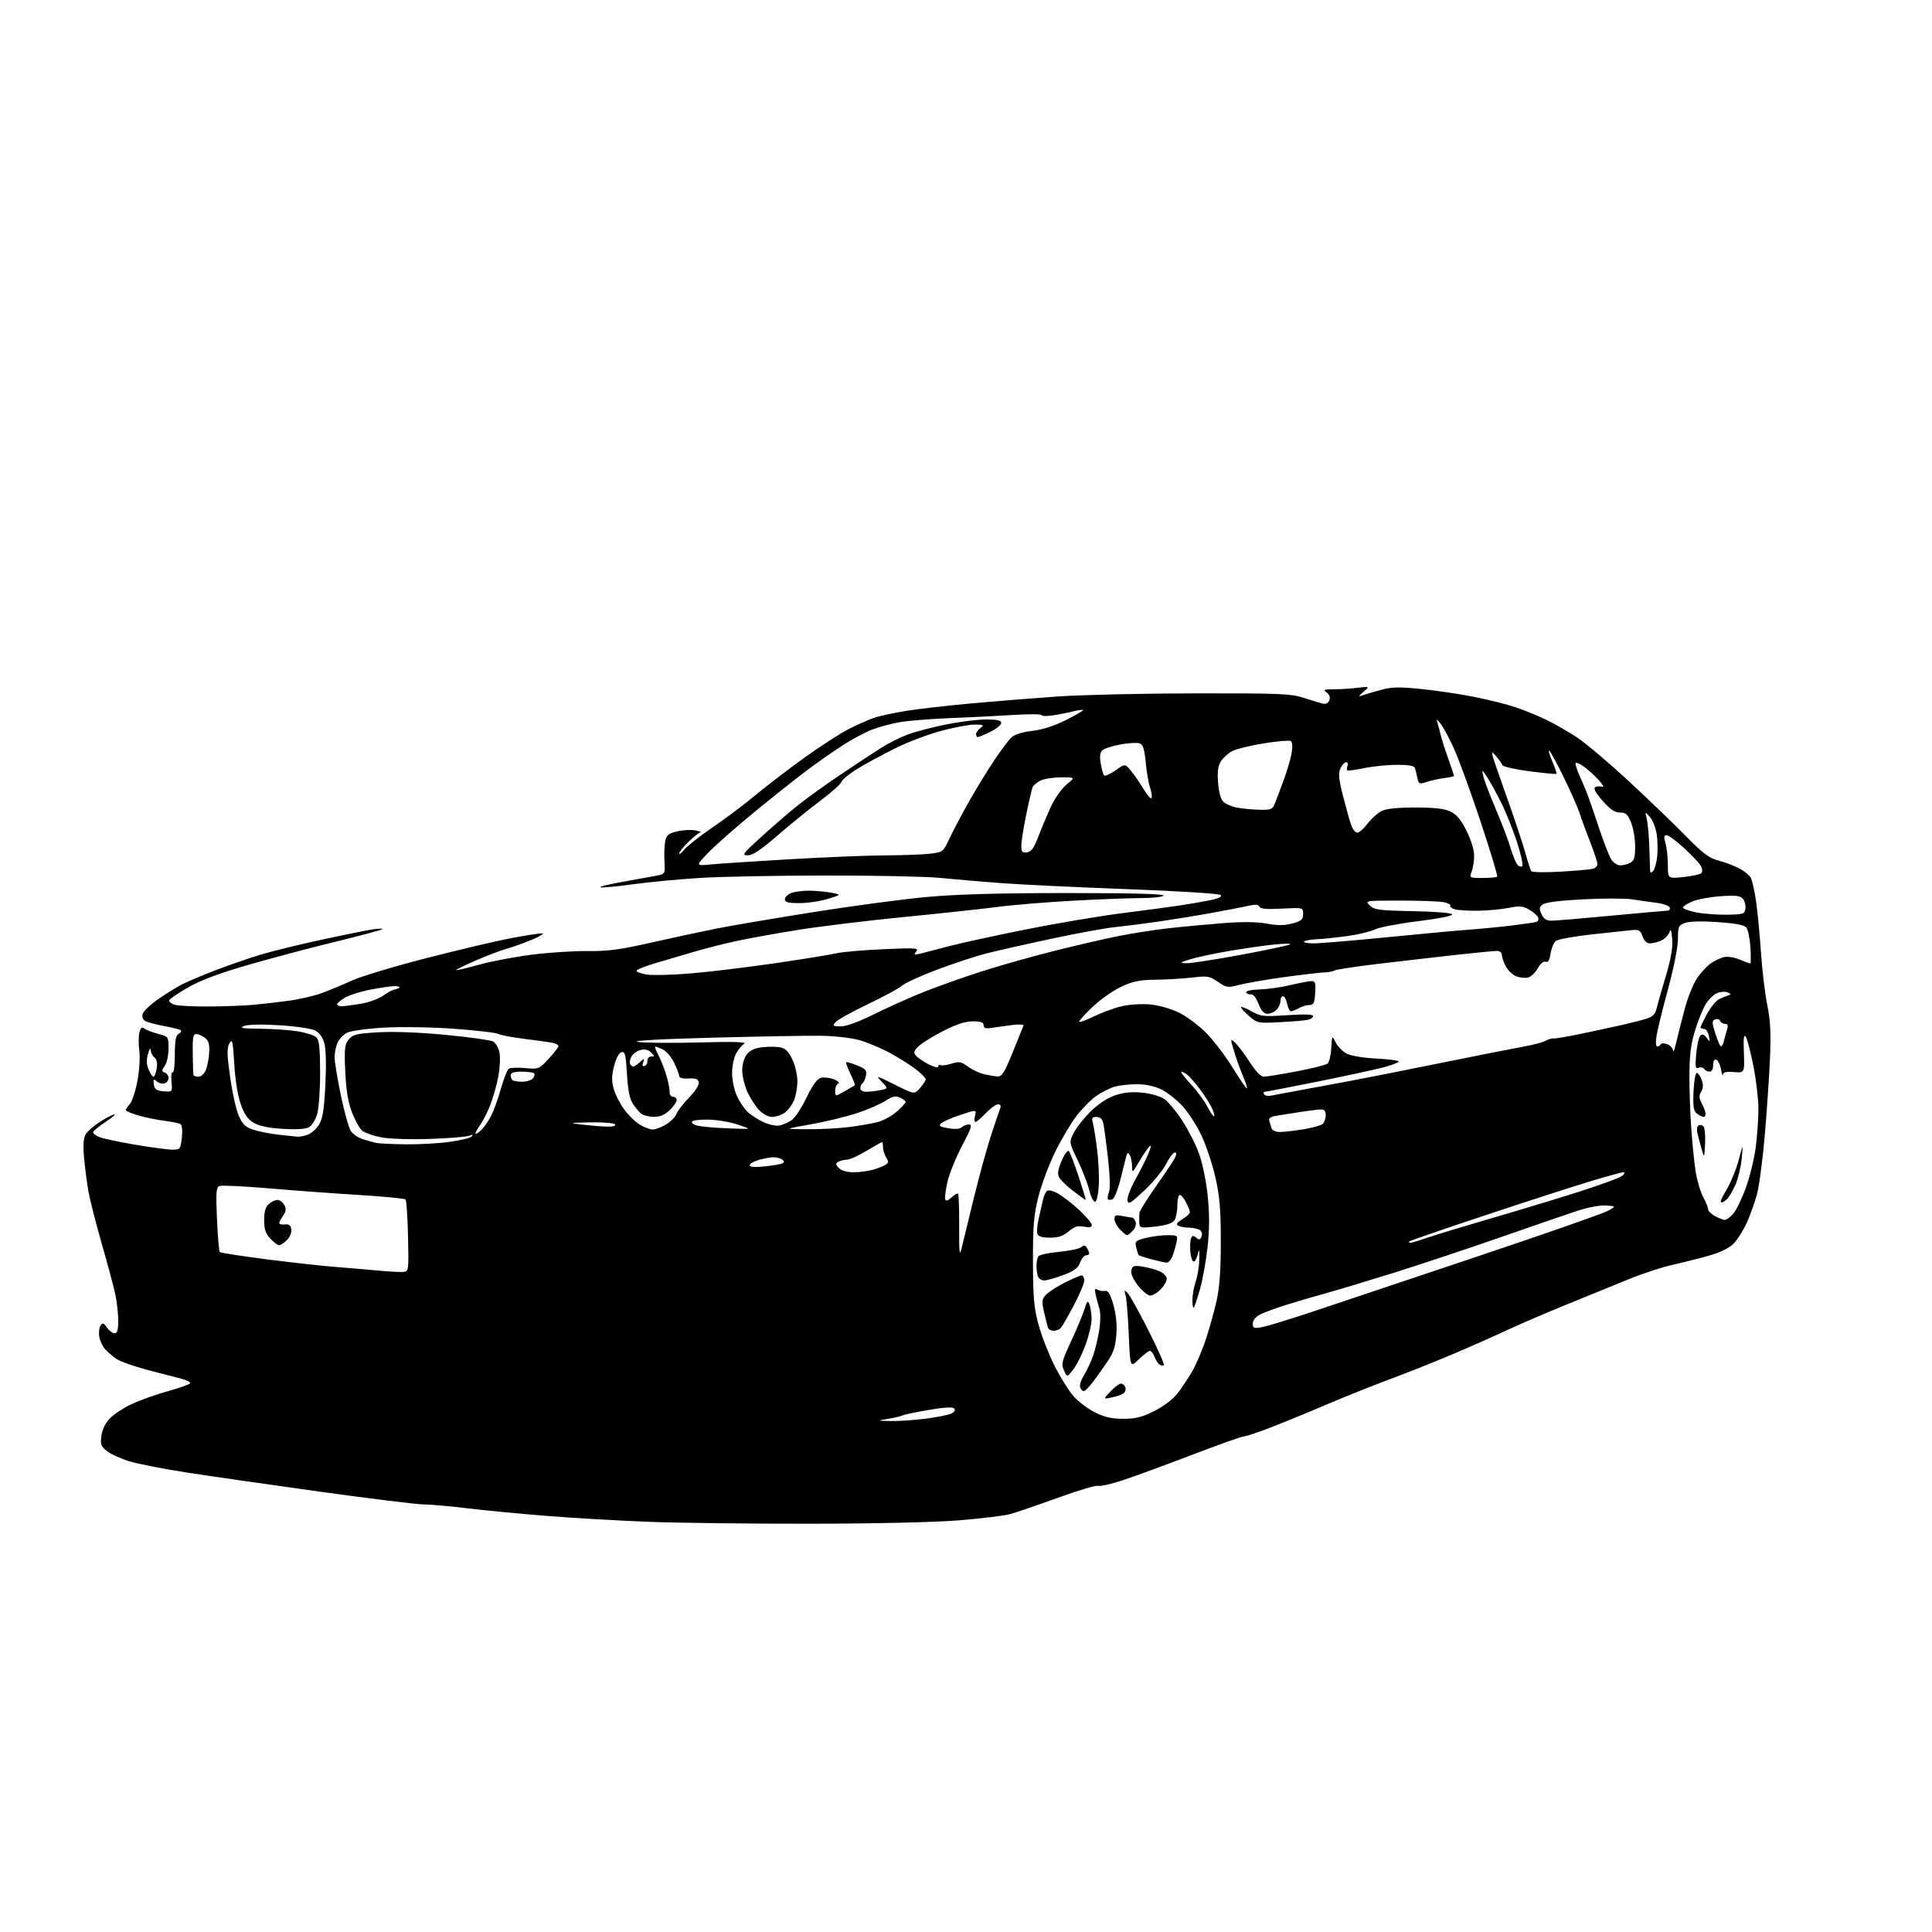<?xml version="1.0" encoding="UTF-8" standalone="no"?>
<svg 
  version="1.1" 
  xmlns="http://www.w3.org/2000/svg" 
  xmlns:xlink="http://www.w3.org/1999/xlink" 
  xmlns:svg="http://www.w3.org/2000/svg"
  xmlns:rdf="http://www.w3.org/1999/02/22-rdf-syntax-ns#"
  xmlns:cc="http://creativecommons.org/ns#"
  xmlns:dc="http://purl.org/dc/elements/1.1/"
  viewBox="0 0 768 768"
  width="768"
  height="768"
>
<style>svg {background-color: white; }</style>"
<path stroke="none" fill="black" fill-rule="evenodd" d="M322.50,605.70C298.85,605.74 269.82,605.40 258.00,604.95C246.18,604.50 227.72,603.43 217.00,602.57C206.28,601.71 192.10,600.35 185.50,599.54C178.90,598.73 171.25,598.05 168.50,598.04C165.75,598.02 147.30,595.76 127.50,593.01C107.70,590.26 83.85,586.83 74.50,585.39C65.15,583.94 54.75,581.92 51.39,580.88C48.03,579.85 44.04,578.03 42.53,576.84C40.13,574.96 39.85,574.17 40.31,570.73C40.64,568.27 41.91,565.66 43.67,563.82C45.23,562.20 49.20,559.61 52.50,558.08C55.80,556.54 62.23,554.26 66.78,553.00C71.34,551.73 75.29,550.34 75.56,549.90C75.84,549.46 74.36,548.66 72.28,548.12C70.20,547.59 64.07,545.99 58.65,544.57C53.23,543.15 47.61,541.14 46.15,540.11C44.69,539.07 42.72,537.35 41.76,536.29C40.81,535.23 39.78,533.05 39.48,531.43C39.19,529.82 39.40,527.83 39.94,527.00C40.80,525.72 41.18,525.83 42.53,527.75C43.40,528.99 44.76,530.00 45.56,530.00C46.62,530.00 47.00,528.70 47.00,525.05C47.00,522.33 46.50,517.71 45.90,514.80C45.29,511.88 42.85,502.75 40.48,494.50C38.11,486.25 35.71,476.80 35.13,473.50C34.56,470.20 33.79,464.30 33.43,460.40C32.99,455.65 33.16,452.56 33.96,451.08C34.61,449.86 37.22,447.55 39.77,445.93C42.31,444.32 44.87,443.01 45.45,443.01C46.03,443.02 44.36,444.42 41.75,446.13C39.14,447.84 37.00,449.64 37.00,450.14C37.00,450.64 38.21,451.51 39.70,452.08C41.18,452.64 47.53,453.98 53.80,455.05C60.07,456.12 66.67,457.00 68.47,457.00C71.63,457.00 71.76,456.84 72.28,452.25C72.60,449.41 72.39,447.24 71.75,446.85C71.17,446.49 68.24,445.89 65.24,445.51C62.24,445.14 57.59,444.18 54.90,443.38C52.20,442.58 50.00,441.64 50.00,441.29C50.00,440.94 50.72,439.86 51.61,438.88C52.49,437.91 53.84,433.82 54.61,429.80C55.39,425.68 55.73,420.46 55.38,417.80C55.04,415.22 55.05,411.92 55.42,410.46C55.90,408.55 56.42,408.10 57.29,408.81C57.96,409.36 60.41,410.32 62.75,410.94C66.99,412.08 67.00,412.09 67.00,416.82C67.00,419.42 66.33,422.51 65.51,423.68C64.20,425.55 64.20,425.86 65.51,426.37C66.33,426.68 67.00,427.64 67.00,428.50C67.00,429.36 66.32,430.32 65.49,430.64C64.66,430.96 63.26,430.63 62.39,429.91C61.01,428.76 60.85,428.91 61.15,431.05C61.44,433.05 62.15,433.55 65.03,433.80C68.56,434.09 68.56,434.09 68.16,429.92C67.94,427.62 68.16,425.98 68.63,426.27C69.11,426.57 69.50,423.44 69.50,419.31C69.50,413.71 69.88,411.61 70.99,410.99C71.81,410.53 72.22,409.89 71.90,409.57C71.59,409.25 68.67,408.50 65.42,407.90C62.17,407.30 58.76,406.41 57.85,405.92C56.83,405.37 56.38,404.27 56.69,403.09C56.97,402.03 59.74,399.38 62.85,397.21C65.96,395.04 70.30,392.35 72.50,391.24C74.70,390.13 80.55,387.66 85.50,385.75C90.45,383.84 98.35,381.10 103.06,379.66C107.76,378.23 118.79,375.50 127.56,373.61C136.33,371.72 145.41,369.87 147.75,369.50C150.09,369.13 152.00,369.05 152.00,369.32C152.00,369.59 144.24,371.69 134.75,374.00C125.26,376.30 109.62,380.43 100.00,383.18C87.78,386.67 80.26,389.43 75.08,392.34C71.00,394.63 67.49,397.01 67.29,397.63C67.08,398.25 68.17,399.08 69.71,399.47C71.24,399.86 77.45,400.14 83.50,400.09C89.55,400.04 97.20,399.75 100.50,399.46C103.80,399.16 110.10,398.44 114.50,397.85C118.90,397.26 124.97,395.86 128.00,394.74C131.03,393.62 136.43,391.37 140.00,389.74C143.57,388.11 156.85,384.12 169.50,380.87C182.15,377.62 197.20,374.07 202.94,372.98C208.69,371.89 214.31,371.01 215.44,371.02C216.57,371.04 214.80,372.17 211.50,373.53C208.20,374.90 203.70,376.51 201.50,377.11C199.30,377.70 193.79,379.80 189.25,381.76C184.71,383.73 181.13,385.47 181.30,385.63C181.46,385.79 185.62,384.81 190.55,383.45C195.47,382.09 205.01,380.29 211.75,379.46C218.49,378.62 228.39,377.99 233.75,378.06C241.59,378.16 246.53,377.50 259.00,374.67C267.52,372.75 279.23,370.23 285.00,369.08C290.77,367.94 308.10,365.00 323.50,362.55C338.90,360.10 359.21,357.40 368.63,356.55C380.53,355.47 397.57,355.00 424.44,355.00C449.97,355.00 462.91,355.34 462.50,356.00C462.16,356.55 458.20,357.00 453.69,357.00C449.19,357.00 436.95,357.47 426.50,358.04C416.05,358.61 402.55,359.72 396.50,360.52C390.45,361.31 373.80,363.11 359.50,364.51C345.20,365.91 326.30,368.20 317.50,369.61C308.70,371.01 297.45,373.04 292.50,374.12C287.55,375.19 279.90,377.15 275.50,378.46C271.10,379.77 264.24,381.79 260.25,382.96C256.26,384.13 253.00,385.46 253.00,385.91C253.00,386.37 254.84,387.04 257.09,387.40C259.33,387.76 267.10,387.57 274.34,386.97C281.58,386.38 296.64,384.56 307.81,382.94C318.98,381.31 330.00,379.53 332.31,378.98C334.61,378.42 343.02,377.68 351.00,377.33C364.08,376.74 365.37,376.83 364.21,378.24C363.06,379.63 363.29,379.72 366.21,379.00C368.02,378.55 373.10,377.23 377.50,376.06C381.90,374.89 395.42,371.94 407.54,369.52C419.67,367.09 436.99,364.16 446.04,363.01C455.09,361.86 465.43,360.48 469.00,359.94C472.57,359.40 477.91,358.48 480.86,357.89C484.46,357.16 485.88,356.48 485.20,355.80C484.61,355.21 469.07,354.23 447.85,353.44C427.86,352.70 405.20,351.61 397.50,351.02C389.80,350.43 379.06,349.51 373.64,348.97C368.22,348.44 347.97,348.01 328.64,348.03C309.31,348.04 286.64,348.47 278.26,348.99C269.87,349.51 257.81,350.65 251.45,351.53C245.09,352.41 239.35,352.94 238.69,352.72C238.04,352.49 242.00,351.51 247.50,350.54C253.00,349.56 259.05,348.47 260.95,348.10C264.41,347.43 264.41,347.43 264.13,342.20C263.97,339.32 264.12,335.72 264.46,334.20C264.95,331.95 265.84,331.26 269.28,330.46C271.61,329.92 274.85,329.77 276.50,330.12C278.15,330.47 279.04,330.82 278.47,330.88C277.90,330.95 275.77,332.63 273.72,334.61C271.67,336.60 270.00,338.69 270.00,339.25C270.00,339.81 270.89,339.14 271.97,337.76C273.06,336.39 278.12,332.41 283.22,328.93C288.32,325.45 296.10,319.61 300.50,315.94C304.90,312.27 313.67,305.56 319.99,301.03C326.30,296.50 334.16,291.44 337.43,289.78C340.71,288.13 345.15,286.15 347.29,285.40C349.43,284.64 355.30,283.37 360.34,282.57C365.38,281.77 377.15,280.42 386.50,279.58C395.85,278.73 411.15,277.51 420.50,276.86C429.85,276.21 454.38,275.65 475.00,275.62C508.27,275.57 513.12,275.76 518.00,277.33C521.02,278.31 524.45,279.35 525.61,279.64C527.05,280.01 527.94,279.61 528.41,278.37C528.87,277.18 528.50,276.11 527.36,275.28C525.85,274.17 526.23,274.00 530.17,274.00C532.67,274.00 536.92,273.74 539.61,273.42C544.50,272.84 544.50,272.84 542.00,275.01C539.96,276.79 539.86,277.05 541.50,276.45C542.60,276.04 545.94,275.06 548.93,274.25C553.45,273.04 556.22,272.99 565.43,273.94C571.52,274.57 580.99,276.00 586.47,277.11C591.96,278.22 599.16,280.04 602.47,281.15C605.79,282.26 611.20,284.46 614.50,286.04C617.80,287.63 623.36,290.81 626.86,293.11C630.35,295.41 639.80,303.42 647.86,310.90C655.91,318.38 666.10,328.18 670.50,332.69C676.92,339.26 679.39,341.11 682.99,342.04C685.47,342.68 689.16,344.06 691.21,345.11C693.26,346.15 695.39,347.87 695.96,348.92C696.52,349.98 697.47,354.14 698.05,358.17C698.64,362.20 699.52,371.35 700.00,378.50C700.48,385.65 701.61,395.10 702.51,399.50C703.76,405.59 704.02,410.60 703.60,420.50C703.30,427.65 702.38,441.38 701.55,451.00C700.73,460.62 699.34,471.20 698.48,474.50C697.61,477.80 695.78,482.98 694.40,486.00C693.02,489.02 690.70,492.74 689.25,494.25C687.61,495.97 684.14,497.73 680.06,498.93C676.45,499.98 669.90,501.65 665.50,502.63C661.10,503.60 653.23,506.15 648.00,508.28C642.77,510.42 631.52,515.00 623.00,518.47C614.48,521.94 603.45,526.68 598.50,529.01C593.55,531.34 583.65,535.71 576.50,538.72C569.35,541.73 558.33,546.11 552.00,548.45C545.67,550.79 534.42,555.29 527.00,558.47C519.58,561.64 509.52,565.75 504.66,567.62C499.80,569.48 495.20,571.00 494.42,571.00C493.65,571.00 484.35,574.31 473.76,578.36C463.17,582.41 450.77,586.95 446.22,588.45C441.66,589.96 437.29,590.94 436.50,590.64C435.72,590.34 428.42,592.51 420.29,595.47C412.15,598.42 403.62,601.33 401.32,601.94C399.02,602.54 390.02,603.63 381.32,604.34C371.77,605.13 348.44,605.67 322.50,605.70zM354.03,564.88C357.07,564.95 363.33,564.53 367.94,563.95C372.55,563.37 377.20,562.43 378.27,561.86C379.52,561.19 379.87,560.47 379.25,559.85C378.63,559.23 374.93,559.47 368.94,560.51C363.80,561.40 359.21,562.37 358.75,562.66C358.28,562.94 355.78,563.54 353.20,563.97C348.50,564.76 348.50,564.76 354.03,564.88zM446.54,564.00C451.39,564.00 453.97,563.36 458.80,560.94C462.25,559.22 466.20,556.27 467.85,554.19C469.45,552.16 472.10,548.24 473.73,545.47C475.36,542.70 477.88,536.85 479.32,532.47C480.77,528.09 482.71,521.12 483.63,517.00C484.81,511.70 485.30,504.81 485.29,493.50C485.29,480.76 484.85,475.57 483.13,468.00C481.95,462.77 479.45,455.27 477.57,451.31C475.69,447.36 472.29,442.10 470.00,439.61C467.71,437.13 463.93,434.18 461.60,433.05C458.92,431.75 455.37,431.00 451.93,431.00C448.94,431.00 444.95,431.44 443.08,431.98C441.21,432.51 437.96,434.14 435.87,435.59C433.78,437.04 430.23,440.61 427.97,443.54C425.72,446.46 421.86,452.95 419.41,457.97C416.95,462.99 413.96,471.01 412.76,475.80C410.94,483.08 410.59,487.28 410.62,501.50C410.65,515.71 411.01,519.81 412.81,526.50C414.00,530.90 416.82,538.18 419.07,542.67C421.33,547.16 424.71,552.64 426.59,554.83C428.47,557.03 432.34,559.99 435.20,561.41C439.09,563.35 441.93,564.00 446.54,564.00zM442.00,555.50C438.50,556.22 438.50,556.22 441.44,553.11C443.05,551.40 444.92,550.00 445.58,550.00C446.24,550.00 447.03,550.64 447.33,551.43C447.63,552.21 447.35,553.28 446.69,553.81C446.04,554.34 443.93,555.10 442.00,555.50zM430.85,553.00C430.35,553.00 429.68,552.34 429.37,551.53C429.06,550.71 429.75,548.53 430.90,546.67C432.05,544.80 433.67,541.36 434.49,539.02C435.32,536.68 436.42,532.11 436.94,528.88C437.49,525.48 437.53,521.83 437.03,520.24C436.55,518.73 435.89,516.22 435.54,514.67C435.07,512.50 435.22,512.02 436.21,512.64C436.92,513.09 438.27,513.32 439.21,513.17C440.50,512.96 441.31,514.26 442.56,518.57C443.62,522.20 444.06,526.47 443.79,530.38C443.49,534.84 442.65,537.58 440.72,540.50C439.26,542.70 436.65,546.41 434.91,548.75C433.18,551.09 431.35,553.00 430.85,553.00zM426.56,544.52C424.19,547.50 424.19,547.50 422.93,544.74C421.79,542.25 422.07,541.15 425.75,533.24C427.99,528.43 430.38,522.71 431.07,520.52C432.12,517.13 432.43,516.83 433.08,518.52C433.51,519.61 433.89,522.16 433.93,524.19C433.97,526.22 432.86,530.96 431.47,534.72C430.08,538.47 427.87,542.89 426.56,544.52zM452.71,540.36C449.25,543.72 449.25,543.72 448.71,530.61C448.41,523.40 447.84,516.38 447.45,515.00C446.81,512.77 446.90,512.66 448.25,514.00C449.09,514.83 452.80,521.49 456.49,528.81C460.19,536.13 462.97,542.37 462.67,542.66C462.38,542.96 461.63,542.89 461.00,542.50C460.38,542.12 459.47,540.72 458.96,539.40C458.46,538.08 457.63,537.00 457.11,537.00C456.59,537.00 454.61,538.51 452.71,540.36zM418.85,529.00C417.80,529.00 416.77,528.44 416.56,527.75C416.35,527.06 415.67,524.31 415.04,521.63C414.05,517.35 414.13,516.51 415.70,514.77C416.69,513.68 420.07,511.48 423.22,509.89C426.37,508.30 429.41,507.00 429.97,507.00C430.54,507.00 431.00,507.92 431.00,509.04C431.00,510.15 429.16,514.54 426.91,518.79C424.67,523.03 422.36,527.06 421.79,527.75C421.22,528.44 419.90,529.00 418.85,529.00zM501.75,527.54C503.81,527.17 513.38,524.23 523.00,521.01C532.62,517.79 561.88,507.99 588.02,499.22C614.16,490.46 637.11,482.44 639.02,481.39C642.50,479.50 642.50,479.50 638.44,479.20C636.06,479.03 631.29,479.92 626.94,481.35C622.85,482.70 608.92,487.49 596.00,492.00C583.08,496.50 564.09,502.82 553.81,506.03C543.53,509.24 531.61,512.83 527.31,514.01C523.01,515.19 515.99,517.25 511.70,518.58C507.42,519.91 502.58,521.68 500.95,522.52C499.11,523.48 498.00,524.84 498.00,526.14C498.00,528.00 498.40,528.15 501.75,527.54zM474.53,519.80C474.24,520.09 474.00,518.74 474.00,516.79C474.00,514.84 474.60,511.51 475.33,509.38C476.06,507.24 476.70,503.25 476.74,500.50C476.81,496.60 476.67,496.16 476.15,498.50C475.78,500.15 475.03,501.50 474.49,501.50C473.95,501.50 473.36,499.77 473.18,497.64C473.01,495.52 473.13,493.11 473.45,492.28C473.91,491.07 474.32,491.02 475.50,492.00C476.69,492.99 477.10,492.90 477.63,491.51C478.02,490.51 477.71,489.43 476.90,488.91C476.13,488.43 474.15,488.02 472.50,488.00C470.85,487.98 468.95,487.62 468.27,487.19C467.41,486.64 467.95,485.87 470.02,484.65C471.66,483.68 473.00,482.44 473.00,481.89C473.00,481.35 472.31,479.57 471.47,477.95C470.64,476.33 469.51,475.00 468.97,475.00C468.44,475.00 468.00,476.94 468.00,479.31C468.00,481.68 467.44,484.35 466.75,485.26C465.96,486.30 463.22,487.14 459.25,487.58C453.16,488.24 453.00,488.20 452.88,485.88C452.82,484.57 452.86,482.82 452.98,482.00C453.09,481.18 456.22,476.23 459.92,471.00C463.62,465.77 466.96,460.67 467.33,459.67C467.77,458.46 467.59,457.97 466.80,458.23C466.13,458.46 464.56,460.63 463.31,463.07C462.05,465.51 458.21,470.14 454.76,473.36C449.31,478.47 448.46,478.96 448.18,477.14C448.01,476.00 449.45,472.23 451.38,468.78C453.31,465.32 455.64,460.70 456.54,458.50C457.59,455.95 457.73,454.94 456.93,455.72C456.23,456.39 454.40,459.09 452.85,461.72C450.11,466.38 450.03,466.42 450.00,463.50C449.98,461.85 449.58,459.88 449.09,459.12C448.39,458.01 448.12,458.11 447.71,459.62C447.43,460.65 446.38,464.82 445.38,468.87C444.37,472.92 442.96,476.46 442.23,476.74C441.51,477.02 440.70,477.03 440.43,476.76C440.16,476.50 440.34,475.20 440.83,473.89C441.38,472.41 441.22,467.12 440.40,460.00C439.67,453.68 438.82,447.49 438.52,446.25C438.16,444.81 437.21,444.00 435.86,444.00C434.17,444.00 433.89,444.43 434.40,446.25C434.75,447.49 435.51,452.13 436.07,456.56C436.64,460.99 436.97,467.48 436.80,470.98C436.63,474.54 436.01,477.50 435.38,477.71C434.75,477.92 433.73,475.98 433.06,473.29C432.41,470.66 430.31,465.25 428.41,461.27C424.94,454.03 424.94,454.03 426.89,450.21C427.96,448.11 431.01,444.28 433.67,441.70C436.69,438.75 440.33,436.39 443.39,435.37C446.88,434.21 450.00,433.92 454.23,434.37C457.68,434.73 461.34,435.82 462.95,436.96C464.48,438.05 467.65,441.89 470.00,445.49C472.34,449.10 475.34,455.01 476.65,458.63C477.99,462.32 479.50,469.67 480.08,475.35C480.82,482.50 480.80,488.46 480.04,495.58C479.44,501.14 478.08,508.74 477.01,512.48C475.94,516.21 474.82,519.51 474.53,519.80zM457.26,515.00C456.25,515.00 454.03,513.18 452.32,510.96C450.30,508.33 449.40,506.20 449.74,504.89C450.20,503.13 450.79,502.95 454.38,503.54C456.65,503.90 459.62,504.72 460.99,505.36C462.36,505.99 463.61,507.22 463.78,508.07C463.94,508.93 462.95,510.84 461.59,512.31C460.22,513.79 458.27,515.00 457.26,515.00zM415.07,509.00C414.05,509.00 412.94,508.29 412.61,507.42C412.27,506.55 412.01,504.64 412.02,503.17C412.02,501.70 412.36,500.01 412.77,499.40C413.17,498.80 416.84,498.00 420.93,497.63C425.01,497.26 428.98,496.43 429.75,495.79C430.83,494.89 431.36,494.96 432.06,496.06C432.56,496.85 432.98,497.84 432.98,498.25C432.99,498.66 432.42,499.00 431.72,499.00C431.01,499.00 429.95,500.30 429.35,501.88C428.51,504.11 426.98,505.24 422.60,506.88C419.48,508.05 416.09,509.00 415.07,509.00zM160.00,505.63C162.50,505.50 162.50,505.50 162.20,491.50C162.03,483.80 161.58,477.19 161.20,476.80C160.81,476.42 152.62,475.63 143.00,475.04C133.38,474.46 117.25,473.27 107.17,472.41C97.09,471.55 88.14,471.12 87.28,471.45C85.93,471.96 85.79,473.80 86.25,484.59C86.55,491.48 87.06,497.39 87.38,497.71C87.70,498.04 96.19,499.35 106.23,500.63C116.28,501.90 128.32,503.24 133.00,503.60C137.68,503.96 145.10,504.59 149.50,505.00C153.90,505.41 158.62,505.70 160.00,505.63zM463.77,501.93C463.07,501.90 460.36,501.29 457.73,500.58C455.11,499.88 452.81,499.12 452.62,498.90C452.44,498.68 452.00,497.31 451.65,495.87C451.07,493.43 451.35,493.15 455.45,492.12C457.89,491.50 461.77,491.00 464.07,491.00C468.10,491.00 468.23,491.10 467.70,493.75C467.39,495.26 466.67,497.74 466.10,499.25C465.52,500.76 464.48,501.97 463.77,501.93zM382.18,496.50C382.70,494.30 384.89,485.30 387.04,476.50C389.20,467.70 392.28,456.45 393.90,451.50C395.52,446.55 397.15,441.71 397.53,440.75C398.00,439.55 397.74,439.00 396.69,439.00C395.85,439.00 393.68,440.57 391.86,442.50C390.05,444.43 388.20,446.00 387.76,446.00C387.32,446.00 387.24,444.89 387.58,443.53C388.20,441.06 388.20,441.06 381.85,443.16C378.36,444.31 374.89,445.82 374.14,446.52C373.02,447.56 373.53,447.91 376.99,448.50C379.65,448.95 381.60,448.80 382.30,448.10C382.90,447.50 384.19,447.00 385.15,447.00C386.60,447.00 386.15,448.43 382.46,455.42C380.01,460.06 377.41,466.47 376.66,469.67C375.92,472.88 375.50,476.05 375.73,476.72C376.02,477.56 376.80,477.34 378.25,475.98C379.41,474.90 380.58,474.24 380.85,474.52C381.12,474.79 381.32,480.75 381.29,487.76C381.24,497.85 381.43,499.67 382.18,496.50zM110.95,495.00C110.38,495.00 108.80,493.81 107.45,492.35C105.57,490.33 105.00,488.61 105.00,485.01C105.00,481.73 105.55,479.81 106.83,478.65C107.83,477.74 109.39,477.00 110.29,477.00C111.19,477.00 112.42,477.91 113.01,479.02C113.84,480.56 113.73,481.55 112.54,483.24C111.70,484.45 111.00,485.79 111.00,486.21C111.00,486.63 112.01,486.87 113.25,486.74C114.89,486.56 115.58,487.09 115.81,488.69C115.98,489.91 115.21,491.79 114.06,492.94C112.93,494.07 111.53,495.00 110.95,495.00zM560.84,494.00C561.31,494.00 564.34,493.08 567.59,491.95C570.84,490.83 582.05,487.43 592.50,484.39C602.95,481.36 618.70,476.59 627.50,473.79C636.30,470.99 644.16,468.09 644.96,467.35C645.88,466.51 646.00,466.00 645.27,466.00C644.64,466.00 638.80,467.60 632.31,469.55C625.81,471.50 606.89,477.62 590.25,483.14C573.61,488.67 560.00,493.37 560.00,493.59C560.00,493.82 560.38,494.00 560.84,494.00zM417.39,492.00C414.41,492.00 412.75,491.52 412.38,490.54C412.07,489.74 412.32,486.93 412.93,484.29C413.54,481.66 414.29,478.38 414.58,477.00C414.88,475.62 415.55,474.06 416.08,473.53C416.69,472.91 418.25,473.22 420.43,474.39C422.30,475.40 426.12,478.34 428.92,480.92C431.71,483.51 434.00,486.21 434.00,486.94C434.00,487.87 433.11,488.07 430.89,487.63C428.46,487.14 427.13,487.55 424.81,489.50C422.62,491.35 420.68,492.00 417.39,492.00zM448.02,491.00C447.65,491.00 446.37,489.96 445.17,488.69C443.98,487.41 443.00,485.56 443.00,484.56C443.00,483.07 443.55,482.86 446.12,483.38C447.84,483.72 449.60,484.00 450.02,484.00C450.44,484.00 451.07,484.74 451.42,485.64C451.77,486.57 451.31,488.10 450.37,489.14C449.45,490.17 448.39,491.00 448.02,491.00zM685.58,484.96C686.17,484.98 687.63,483.96 688.83,482.68C690.03,481.41 692.34,476.72 693.96,472.27C695.59,467.82 697.38,460.43 697.96,455.86C698.53,451.29 699.00,444.52 699.00,440.81C699.00,437.10 698.13,429.56 697.06,424.05C695.99,418.54 694.62,413.23 694.03,412.26C693.20,410.92 693.00,412.41 693.22,418.50C693.50,426.50 693.50,426.50 689.25,426.16C686.25,425.93 684.96,426.22 684.87,427.16C684.80,427.90 684.46,426.96 684.12,425.08C683.78,423.20 682.94,421.47 682.25,421.25C681.47,420.99 681.00,421.80 681.00,423.42C681.00,425.00 680.44,426.00 679.56,426.00C678.77,426.00 677.82,425.52 677.46,424.93C677.09,424.34 676.10,424.13 675.26,424.45C673.94,424.96 673.80,424.16 674.27,418.91C674.58,415.53 675.32,412.28 675.91,411.69C676.69,410.91 677.39,411.15 678.40,412.53C679.72,414.34 679.78,414.29 679.29,411.73C679.00,410.23 678.14,409.00 677.38,409.00C676.62,409.00 676.00,408.72 676.00,408.39C676.00,408.05 677.17,405.63 678.59,403.00C680.02,400.38 682.16,397.77 683.34,397.19C684.53,396.62 686.17,395.94 687.00,395.69C688.22,395.32 688.16,395.09 686.69,394.48C685.69,394.07 683.78,394.24 682.43,394.85C681.09,395.46 679.11,397.41 678.03,399.19C676.95,400.96 675.07,405.59 673.86,409.46C672.19,414.75 671.63,419.11 671.57,427.00C671.53,432.77 671.85,442.45 672.29,448.50C672.72,454.55 673.52,462.34 674.06,465.81C674.61,469.27 675.94,473.77 677.03,475.79C678.11,477.81 679.00,480.03 679.00,480.70C679.00,481.38 680.24,482.61 681.75,483.43C683.26,484.25 684.98,484.94 685.58,484.96zM684.57,478.00C684.26,478.00 684.00,477.74 684.00,477.43C684.00,477.11 685.23,474.76 686.73,472.20C688.23,469.64 690.24,464.61 691.19,461.02C692.93,454.50 692.93,454.50 692.36,460.50C692.04,463.80 690.95,468.42 689.94,470.78C688.92,473.13 687.43,475.72 686.62,476.53C685.81,477.34 684.89,478.00 684.57,478.00zM431.57,477.00C431.42,477.00 429.21,475.41 426.66,473.47C424.12,471.53 421.58,469.08 421.02,468.04C420.27,466.63 420.53,464.93 422.04,461.41C423.19,458.72 424.43,457.07 424.91,457.59C425.37,458.09 427.12,462.66 428.80,467.75C430.48,472.84 431.73,477.00 431.57,477.00zM339.32,465.99C341.62,465.99 345.07,465.54 347.00,464.99C348.93,464.44 351.18,463.56 352.00,463.03C353.24,462.23 353.28,461.71 352.25,460.04C351.56,458.93 351.00,457.12 351.00,456.01C351.00,454.91 350.83,454.00 350.62,454.00C350.41,454.00 347.63,455.57 344.43,457.50C341.23,459.43 337.69,461.01 336.56,461.02C335.43,461.02 333.90,461.41 333.18,461.87C332.11,462.55 332.17,463.03 333.50,464.35C334.50,465.36 336.77,466.00 339.32,465.99zM304.09,463.65C307.43,463.30 310.63,462.73 311.19,462.38C311.84,461.98 311.71,461.43 310.86,460.89C310.11,460.42 308.60,460.03 307.50,460.02C306.40,460.02 303.81,460.48 301.75,461.05C299.69,461.63 298.00,462.59 298.00,463.19C298.00,463.93 299.95,464.08 304.09,463.65zM677.80,454.60C677.49,460.50 677.49,460.50 676.35,456.50C675.72,454.30 674.98,451.49 674.70,450.25C674.42,449.01 674.63,447.73 675.18,447.39C675.73,447.05 676.61,447.21 677.14,447.74C677.67,448.27 677.97,451.36 677.80,454.60zM161.18,454.88C166.50,454.95 174.38,454.52 178.68,453.92C182.98,453.33 186.95,452.37 187.50,451.78C188.20,451.03 187.90,450.94 186.50,451.48C185.40,451.91 178.43,452.48 171.00,452.74C163.16,453.02 155.02,452.75 151.58,452.11C148.33,451.50 144.85,450.27 143.85,449.37C142.86,448.47 141.07,445.20 139.89,442.11C138.36,438.15 137.59,433.42 137.25,426.00C136.83,416.79 137.00,415.22 138.63,413.22C140.28,411.20 141.68,410.86 150.50,410.35C156.67,409.99 166.94,410.39 177.32,411.39C186.57,412.28 194.99,413.46 196.02,414.01C197.06,414.57 198.21,416.62 198.58,418.56C198.94,420.51 198.70,424.86 198.03,428.23C197.37,431.60 195.94,436.61 194.86,439.35C193.78,442.09 192.02,445.57 190.95,447.07C189.88,448.58 189.00,450.15 189.00,450.56C189.00,450.97 189.95,450.45 191.11,449.40C192.26,448.36 194.12,445.73 195.22,443.56C196.33,441.40 198.11,436.46 199.18,432.58C200.26,428.70 201.67,425.21 202.31,424.81C202.96,424.41 205.91,424.30 208.86,424.58C214.14,425.06 214.31,424.99 218.12,420.87C220.25,418.56 222.00,416.30 222.00,415.85C222.00,415.40 220.99,414.82 219.75,414.56C218.51,414.30 213.48,413.59 208.57,412.98C203.66,412.37 198.88,411.47 197.95,410.97C197.02,410.48 189.12,409.56 180.38,408.94C171.38,408.30 159.30,408.11 152.50,408.51C145.90,408.89 139.35,409.80 137.95,410.53C136.54,411.25 134.85,413.03 134.19,414.47C133.54,415.91 133.00,418.54 133.01,420.30C133.01,422.06 134.13,428.86 135.49,435.40C136.85,441.95 138.63,448.32 139.45,449.56C140.26,450.80 142.41,452.28 144.21,452.85C146.02,453.41 148.40,454.07 149.50,454.32C150.60,454.57 155.85,454.82 161.18,454.88zM118.18,451.86C119.11,451.94 121.02,451.56 122.43,451.02C123.84,450.49 125.83,448.68 126.85,447.01C128.27,444.68 128.84,441.03 129.34,431.24C129.73,423.43 129.58,417.05 128.94,414.75C128.27,412.30 126.97,410.53 125.20,409.62C123.69,408.85 117.42,407.94 111.00,407.55C103.90,407.12 98.54,407.24 97.00,407.86C95.03,408.66 96.41,408.89 103.50,408.94C108.45,408.98 115.17,409.45 118.44,409.98C121.71,410.52 125.02,411.60 125.80,412.38C126.87,413.44 127.23,416.85 127.25,426.15C127.27,432.94 126.75,440.40 126.11,442.73C125.42,445.20 124.04,447.44 122.79,448.11C121.42,448.85 117.65,449.07 112.36,448.74C106.86,448.40 103.00,447.60 100.88,446.36C98.55,445.00 97.16,443.02 95.72,439.00C94.52,435.63 93.51,429.44 93.13,423.00C92.58,413.76 92.35,412.77 91.21,414.76C90.15,416.61 90.20,418.98 91.48,428.14C92.33,434.27 93.87,441.19 94.91,443.53C96.40,446.91 97.57,448.04 100.64,449.06C102.76,449.76 107.20,450.65 110.50,451.03C113.80,451.41 117.26,451.79 118.18,451.86zM508.72,449.99C510.25,449.99 514.41,449.51 517.97,448.94C521.52,448.36 525.01,447.41 525.72,446.82C526.42,446.23 527.00,444.69 527.00,443.38C527.00,441.78 526.43,441.00 525.25,441.01C524.29,441.01 520.58,441.46 517.00,442.01C513.42,442.55 509.06,443.24 507.30,443.54C505.08,443.91 504.23,444.53 504.55,445.54C504.80,446.34 505.21,447.68 505.47,448.50C505.74,449.36 507.12,450.00 508.72,449.99zM259.50,448.99C260.60,448.99 262.97,448.09 264.77,447.00C266.58,445.90 268.45,443.99 268.93,442.75C269.42,441.51 271.69,438.57 273.97,436.22C276.39,433.74 277.98,431.21 277.78,430.22C277.51,428.91 276.53,428.55 273.71,428.72C271.45,428.85 270.00,428.49 270.00,427.79C270.00,427.15 269.09,424.76 267.99,422.47C266.88,420.18 264.83,417.79 263.44,417.15C262.05,416.52 260.69,416.00 260.43,416.00C260.17,416.00 260.82,417.69 261.88,419.76C262.93,421.82 264.36,425.53 265.05,428.01C265.74,430.48 266.26,433.29 266.21,434.25C266.16,435.21 266.77,436.00 267.56,436.00C268.35,436.00 269.00,436.59 269.00,437.31C269.00,438.04 267.74,439.84 266.20,441.31C264.24,443.19 262.35,443.99 259.95,443.97C258.05,443.95 255.79,443.39 254.92,442.72C254.06,442.05 252.54,440.25 251.55,438.73C250.29,436.80 249.59,433.25 249.23,426.94C248.80,419.36 248.46,417.96 247.11,418.22C246.13,418.41 244.99,420.48 244.16,423.56C243.13,427.41 243.07,429.56 243.91,432.65C244.50,434.87 246.36,438.58 248.03,440.88C249.70,443.18 252.51,445.95 254.28,447.03C256.05,448.11 258.40,448.99 259.50,448.99zM294.50,448.71C298.50,448.79 298.50,448.79 293.00,446.96C289.98,445.95 284.69,445.09 281.25,445.06C277.79,445.03 275.00,445.44 275.00,445.98C275.00,446.52 276.01,447.19 277.25,447.47C278.49,447.75 281.98,448.13 285.00,448.31C288.02,448.48 292.30,448.67 294.50,448.71zM321.00,448.89C326.23,448.92 333.80,448.51 337.83,447.99C341.86,447.46 346.93,446.56 349.09,445.98C351.26,445.39 354.60,443.54 356.51,441.85C358.43,440.17 360.00,438.46 360.00,438.05C360.00,437.64 358.99,436.85 357.75,436.30C355.97,435.51 354.78,435.78 352.00,437.59C350.08,438.85 345.01,441.05 340.74,442.47C336.47,443.89 328.15,445.91 322.24,446.95C311.50,448.84 311.50,448.84 321.00,448.89zM240.81,447.84C243.46,447.94 244.88,447.62 244.50,447.00C244.15,446.43 239.93,446.07 234.69,446.16C226.35,446.31 226.01,446.39 231.00,447.00C234.03,447.37 238.44,447.75 240.81,447.84zM309.85,447.41C311.15,447.13 313.30,446.20 314.63,445.32C315.96,444.45 318.65,440.42 320.59,436.37C323.07,431.22 324.81,428.84 326.36,428.45C327.58,428.14 329.91,428.42 331.54,429.06C333.17,429.71 333.94,430.45 333.25,430.70C332.56,430.96 332.00,432.24 332.00,433.55C332.00,435.93 332.00,435.93 335.75,433.79C337.81,432.60 339.64,431.54 339.82,431.42C340.00,431.29 339.21,429.27 338.08,426.92C336.94,424.57 336.18,422.49 336.38,422.28C336.58,422.08 338.54,422.63 340.73,423.51C344.13,424.87 344.64,425.45 344.23,427.56C343.97,428.92 343.36,430.27 342.88,430.57C342.40,430.87 342.00,431.77 342.00,432.56C342.00,433.41 342.97,434.00 344.38,434.00C345.68,434.00 348.18,433.71 349.93,433.36C353.11,432.73 353.11,432.73 350.49,429.99C347.99,427.38 348.24,427.44 355.68,431.16C363.50,435.08 363.50,435.08 365.75,432.48C366.99,431.06 368.00,429.50 368.00,429.03C368.00,428.56 366.31,426.83 364.25,425.20C362.19,423.57 357.57,420.64 354.00,418.69C350.43,416.74 344.92,414.41 341.76,413.51C338.42,412.55 331.93,411.81 326.26,411.73C320.89,411.66 301.43,412.01 283.00,412.50C262.06,413.06 251.00,413.68 253.50,414.16C255.70,414.58 266.50,414.69 277.50,414.40C292.37,414.01 297.05,414.16 295.75,414.99C294.79,415.60 293.32,417.40 292.50,419.00C291.67,420.60 291.01,424.06 291.02,426.70C291.03,429.34 291.88,433.35 292.91,435.61C293.93,437.86 295.84,440.73 297.14,441.97C298.44,443.21 301.30,445.05 303.50,446.06C305.70,447.07 308.56,447.68 309.85,447.41zM306.96,444.00C305.44,444.00 303.29,442.87 301.75,441.25C300.30,439.74 298.20,436.48 297.08,434.00C295.96,431.52 295.04,427.70 295.04,425.50C295.04,423.17 295.80,420.52 296.85,419.15C298.14,417.48 300.01,416.64 303.27,416.27C305.81,415.99 309.06,416.05 310.51,416.41C312.32,416.87 313.72,418.36 315.04,421.29C316.10,423.60 316.97,427.43 316.98,429.78C316.99,432.14 316.37,435.57 315.61,437.40C314.84,439.24 313.16,441.47 311.88,442.37C310.60,443.27 308.39,444.00 306.96,444.00zM482.64,443.69C482.92,443.41 482.38,441.68 481.44,439.84C480.50,438.00 478.33,434.70 476.63,432.50C474.92,430.30 472.85,427.95 472.02,427.28C471.18,426.61 470.10,426.05 469.61,426.03C469.13,426.01 470.77,428.19 473.27,430.86C475.77,433.53 478.79,437.62 479.98,439.95C481.17,442.29 482.37,443.97 482.64,443.69zM677.19,444.00C676.75,444.00 675.60,443.43 674.64,442.73C673.21,441.68 672.96,440.15 673.20,433.98C673.37,429.87 673.94,426.50 674.48,426.50C675.01,426.50 675.89,427.76 676.44,429.30C677.13,431.27 677.07,432.66 676.24,433.99C675.31,435.48 675.37,436.48 676.52,438.69C677.33,440.24 677.99,442.06 677.99,442.75C678.00,443.44 677.64,444.00 677.19,444.00zM505.31,435.54C506.52,435.28 511.10,434.41 515.50,433.61C519.90,432.80 528.67,431.18 535.00,430.01C541.33,428.84 558.42,425.46 573.00,422.50C587.58,419.54 602.41,416.61 605.97,415.98C609.53,415.35 613.36,414.32 614.47,413.70C615.59,413.08 616.89,412.69 617.36,412.82C617.84,412.96 622.63,412.16 628.01,411.05C633.40,409.93 640.88,408.32 644.65,407.47C648.42,406.61 652.92,405.46 654.65,404.91C656.86,404.21 657.99,403.10 658.44,401.20C658.78,399.72 660.43,393.94 662.09,388.36C664.22,381.24 665.00,376.77 664.73,373.36C664.44,369.67 664.16,369.01 663.59,370.63C663.17,371.80 661.72,373.26 660.37,373.88C659.01,374.50 657.00,375.00 655.90,375.00C654.60,375.00 653.55,374.01 652.92,372.20C652.09,369.81 651.48,369.45 648.72,369.72C646.95,369.89 639.73,370.67 632.68,371.45C625.63,372.23 619.21,373.41 618.42,374.07C617.63,374.72 616.71,376.97 616.38,379.05C615.95,381.71 615.36,382.69 614.40,382.32C613.57,382.01 612.32,383.04 611.26,384.93C610.29,386.65 608.58,388.29 607.46,388.58C606.34,388.87 604.22,388.66 602.76,388.10C601.29,387.54 599.40,385.74 598.55,384.09C597.70,382.45 597.00,380.40 597.00,379.55C597.00,378.69 596.15,378.00 595.10,378.00C594.05,378.00 586.96,378.69 579.35,379.52C571.73,380.36 557.90,381.95 548.60,383.06C539.31,384.16 531.21,385.38 530.60,385.76C530.00,386.14 528.15,386.49 526.50,386.55C524.85,386.60 517.73,387.43 510.68,388.39C503.63,389.36 495.59,390.74 492.81,391.46C487.98,392.71 487.59,392.66 484.13,390.28C480.80,388.00 479.97,387.86 474.00,388.58C470.43,389.00 463.90,389.40 459.50,389.45C453.05,389.52 450.39,390.05 445.75,392.21C442.58,393.69 437.52,397.23 434.50,400.09C431.47,402.95 429.00,405.65 429.00,406.09C429.00,406.54 431.59,405.63 434.75,404.08C437.91,402.53 442.92,400.69 445.87,400.00C448.87,399.30 453.85,398.98 457.17,399.28C460.65,399.60 465.41,400.95 468.66,402.53C471.70,404.02 476.62,407.70 479.57,410.70C482.53,413.71 487.28,419.96 490.12,424.60C492.97,429.24 495.46,432.87 495.67,432.66C495.88,432.45 495.16,430.21 494.07,427.67C492.98,425.13 491.40,420.72 490.56,417.88C489.04,412.76 489.04,412.73 490.99,414.49C492.07,415.47 494.65,418.90 496.73,422.12C499.15,425.89 501.18,427.99 502.41,427.99C503.46,428.00 509.31,427.05 515.41,425.89C521.51,424.73 527.04,423.35 527.70,422.81C528.36,422.28 529.04,419.51 529.20,416.67C529.50,411.50 529.50,411.50 531.01,414.49C531.84,416.14 533.86,418.13 535.51,418.93C537.15,419.73 542.44,420.58 547.25,420.81C552.06,421.05 556.00,421.57 556.00,421.97C556.00,422.37 553.19,423.44 549.75,424.34C546.31,425.24 534.53,427.78 523.58,429.99C512.62,432.19 503.25,434.00 502.77,434.00C502.28,434.00 502.16,434.45 502.50,435.00C502.84,435.56 504.11,435.80 505.31,435.54zM207.54,430.00C209.31,430.00 211.26,429.40 211.87,428.66C212.48,427.92 212.69,427.02 212.32,426.66C211.96,426.30 209.72,426.00 207.33,426.00C204.39,426.00 203.00,426.43 203.00,427.33C203.00,428.07 203.30,428.97 203.67,429.33C204.03,429.70 205.78,430.00 207.54,430.00zM61.01,428.00C61.43,428.00 62.01,426.54 62.29,424.75C62.63,422.63 62.32,421.11 61.40,420.39C60.63,419.78 59.96,418.43 59.91,417.39C59.86,416.35 59.38,417.02 58.85,418.89C58.16,421.26 58.23,423.13 59.06,425.14C59.71,426.71 60.59,428.00 61.01,428.00zM78.88,428.00C79.99,428.00 81.20,426.88 81.86,425.25C82.46,423.74 83.05,420.59 83.17,418.25C83.34,415.05 82.91,413.65 81.45,412.53C80.38,411.73 78.83,411.05 78.00,411.04C76.78,411.01 76.52,412.47 76.62,418.75C76.68,423.01 76.79,426.84 76.87,427.25C76.94,427.66 77.85,428.00 78.88,428.00zM396.58,427.90C398.31,427.98 399.33,426.33 402.58,418.27C404.74,412.92 406.66,408.16 406.86,407.69C407.06,407.23 405.03,407.12 402.36,407.47C399.69,407.81 396.04,408.31 394.25,408.59C391.77,408.97 391.00,408.72 391.00,407.55C391.00,406.39 389.91,406.00 386.75,406.00C383.82,405.99 380.22,407.15 375.17,409.71C371.14,411.75 366.71,414.47 365.33,415.75C363.23,417.69 363.03,418.33 364.09,419.61C364.79,420.46 367.08,422.02 369.18,423.09C371.38,424.21 373.00,424.58 373.00,423.96C373.00,423.37 373.38,423.11 373.83,423.40C374.29,423.68 376.26,423.43 378.20,422.83C381.29,421.88 382.12,422.03 384.75,423.98C386.41,425.20 389.28,426.56 391.13,427.00C392.99,427.44 395.44,427.84 396.58,427.90zM251.73,424.00C252.07,424.00 253.24,423.21 254.34,422.25C256.25,420.58 256.31,420.58 255.67,422.33C255.22,423.57 255.41,424.02 256.25,423.73C256.94,423.48 257.44,422.55 257.36,421.64C257.28,420.74 257.94,420.00 258.83,420.00C260.29,420.00 260.28,419.85 258.80,418.37C257.70,417.28 256.33,416.95 254.61,417.38C253.21,417.73 251.57,418.93 250.98,420.03C250.39,421.14 250.18,422.48 250.51,423.02C250.85,423.56 251.39,424.00 251.73,424.00zM666.43,414.00C667.12,410.98 668.66,404.92 669.85,400.55C671.03,396.18 673.21,390.86 674.68,388.74C676.15,386.62 678.54,384.04 679.99,383.01C681.44,381.98 683.77,380.85 685.17,380.49C686.65,380.12 689.30,380.51 691.48,381.43C693.55,382.29 695.47,383.00 695.74,383.00C696.01,383.00 696.05,380.12 695.83,376.60C695.60,373.09 694.86,369.54 694.18,368.72C693.32,367.68 689.88,367.03 682.73,366.54C676.28,366.11 671.48,366.24 669.75,366.90C667.22,367.87 667.00,368.38 667.00,373.31C667.00,376.42 665.36,384.73 663.09,393.08C660.94,401.01 658.87,409.41 658.50,411.75C658.08,414.38 658.21,416.00 658.83,416.00C659.38,416.00 659.98,415.60 660.17,415.12C660.35,414.63 661.49,414.61 662.75,415.09C663.99,415.55 665.04,416.74 665.08,417.72C665.13,418.70 665.73,417.02 666.43,414.00zM684.13,415.99C684.48,415.99 685.01,414.99 685.30,413.75C685.60,412.51 686.15,410.49 686.54,409.25C687.05,407.59 686.83,407.00 685.70,407.00C684.86,407.00 683.99,406.47 683.77,405.82C683.56,405.17 682.68,404.91 681.84,405.23C680.45,405.77 680.45,406.34 681.90,410.90C682.78,413.69 683.79,415.98 684.13,415.99zM334.26,408.00C336.45,408.00 341.46,406.16 347.63,403.09C353.06,400.39 362.00,396.39 367.50,394.20C373.00,392.01 383.35,388.35 390.50,386.07C397.65,383.78 410.48,380.16 419.00,378.02C427.52,375.87 439.00,373.22 444.50,372.12C450.00,371.02 459.00,369.61 464.50,369.00C470.00,368.38 479.68,367.47 486.00,366.98C493.76,366.36 499.45,366.42 503.50,367.15C507.92,367.95 510.62,367.93 513.75,367.08C517.36,366.10 518.00,365.53 518.00,363.34C518.00,360.75 518.00,360.75 509.54,361.19C503.43,361.51 500.94,361.30 500.60,360.41C500.25,359.49 499.05,359.43 495.82,360.16C493.44,360.70 486.77,361.99 481.00,363.02C475.23,364.06 465.77,365.59 460.00,366.42C454.23,367.25 446.57,368.21 443.00,368.57C439.43,368.92 428.18,370.99 418.00,373.16C407.82,375.33 396.12,377.97 392.00,379.03C387.88,380.09 379.17,382.96 372.65,385.40C366.14,387.84 359.84,390.70 358.65,391.77C357.47,392.83 351.32,396.17 345.00,399.18C338.68,402.19 332.88,405.41 332.13,406.33C330.89,407.83 331.10,408.00 334.26,408.00zM508.66,406.34C499.98,406.78 499.77,406.74 496.38,403.76C494.48,402.10 493.12,400.55 493.35,400.32C493.58,400.09 495.50,400.88 497.63,402.07C501.16,404.06 502.35,404.18 511.74,403.55C518.66,403.09 522.00,403.21 522.00,403.91C522.00,404.49 520.99,405.17 519.75,405.42C518.51,405.68 513.52,406.09 508.66,406.34zM503.85,403.00C502.43,403.00 501.37,401.82 500.26,398.99C499.29,396.50 498.13,395.08 497.20,395.24C496.38,395.38 495.55,395.05 495.36,394.50C495.15,393.92 497.43,393.42 500.75,393.32C503.91,393.22 509.43,392.44 513.00,391.58C516.58,390.73 520.31,390.02 521.30,390.01C522.84,390.00 523.06,390.72 522.80,394.75C522.55,398.73 522.17,399.50 520.50,399.51C519.40,399.51 517.52,400.08 516.32,400.76C515.11,401.44 513.71,402.00 513.19,402.00C512.67,402.00 511.98,400.65 511.65,399.00C511.32,397.35 510.59,396.00 510.02,396.00C509.46,396.00 509.00,396.87 509.00,397.93C509.00,398.99 508.29,400.56 507.43,401.43C506.56,402.29 504.95,403.00 503.85,403.00zM135.75,399.99C136.71,399.99 140.10,399.56 143.28,399.04C146.46,398.52 150.49,397.07 152.25,395.82C154.00,394.58 156.05,393.46 156.81,393.35C157.57,393.24 158.44,392.89 158.76,392.58C159.07,392.26 158.25,392.00 156.92,392.00C155.59,392.00 151.30,392.61 147.40,393.36C143.49,394.10 138.88,395.55 137.15,396.57C135.42,397.59 134.00,398.78 134.00,399.22C134.00,399.65 134.79,400.00 135.75,399.99zM471.62,382.90C473.33,382.96 483.19,381.43 493.53,379.51C503.86,377.59 512.58,375.73 512.91,375.38C513.23,375.04 510.35,375.07 506.50,375.46C502.65,375.85 494.55,377.01 488.50,378.05C482.45,379.08 475.48,380.58 473.00,381.37C468.78,382.71 468.69,382.81 471.62,382.90zM522.24,375.00C524.75,375.00 537.76,373.91 551.15,372.59C564.54,371.26 579.33,369.89 584.00,369.56C588.67,369.22 596.33,368.47 601.00,367.90C605.67,367.33 610.05,366.69 610.73,366.47C611.41,366.25 611.73,365.47 611.45,364.73C611.17,364.00 609.59,362.60 607.95,361.63C605.41,360.13 604.18,360.02 599.73,360.90C596.85,361.47 591.35,361.98 587.50,362.04C583.65,362.09 579.49,361.82 578.26,361.45C577.03,361.08 576.24,360.43 576.50,360.01C576.75,359.59 575.57,358.96 573.86,358.62C572.15,358.28 564.41,358.00 556.65,358.00C542.67,358.00 542.57,358.02 544.53,359.95C546.28,361.68 548.20,361.94 561.75,362.20C570.84,362.38 577.11,362.90 577.25,363.50C577.39,364.07 571.51,365.24 563.51,366.22C555.81,367.17 548.16,368.64 546.51,369.48C544.85,370.32 539.90,371.51 535.50,372.11C531.10,372.71 525.61,373.28 523.31,373.37C521.00,373.47 518.79,373.87 518.39,374.27C517.99,374.67 519.72,375.00 522.24,375.00zM616.73,365.99C618.25,365.99 628.95,365.09 640.50,364.00C652.05,362.91 662.10,362.01 662.83,362.01C663.57,362.00 663.98,361.44 663.75,360.75C663.53,360.06 661.13,359.22 658.42,358.88C655.71,358.54 651.40,357.92 648.83,357.51C646.26,357.09 637.62,357.08 629.63,357.48C620.42,357.94 614.46,358.67 613.34,359.49C611.85,360.58 611.76,361.18 612.77,363.39C613.64,365.29 614.71,366.00 616.73,365.99zM686.50,363.61C693.01,363.51 693.52,363.34 693.83,361.19C694.01,359.93 693.57,358.18 692.85,357.32C691.80,356.05 690.09,355.85 684.00,356.26C679.86,356.55 674.79,357.48 672.73,358.34C670.68,359.20 669.00,360.29 669.00,360.77C669.00,361.24 671.36,362.10 674.25,362.68C677.14,363.25 682.65,363.67 686.50,363.61zM317.82,359.00C313.27,359.00 312.00,358.67 312.00,357.48C312.00,356.64 313.15,355.51 314.57,354.98C315.98,354.44 319.24,354.03 321.82,354.06C324.39,354.09 328.30,354.46 330.50,354.88C334.50,355.65 334.50,355.65 329.07,357.33C326.08,358.25 321.02,359.00 317.82,359.00zM589.36,349.00C592.28,349.00 594.89,348.78 595.17,348.50C595.44,348.23 592.41,338.21 588.44,326.25C584.46,314.29 579.64,301.12 577.72,297.00C575.80,292.88 573.47,288.60 572.53,287.50C571.00,285.70 570.89,285.68 571.42,287.34C571.74,288.36 572.28,290.38 572.61,291.84C572.95,293.30 574.29,297.56 575.61,301.31C576.92,305.05 578.00,308.27 578.00,308.45C578.00,308.64 576.31,309.00 574.25,309.27C572.19,309.53 569.04,310.22 567.25,310.80C564.19,311.80 563.97,311.71 563.42,309.18C563.10,307.71 562.66,305.94 562.45,305.25C562.19,304.41 559.85,304.01 555.28,304.02C551.55,304.03 545.69,304.63 542.25,305.35C538.81,306.07 535.80,306.47 535.57,306.23C535.33,306.00 535.38,305.17 535.68,304.40C535.97,303.63 535.71,303.00 535.09,303.00C534.46,303.00 533.45,304.11 532.83,305.47C531.93,307.45 532.15,309.71 533.95,316.72C535.19,321.55 536.66,326.74 537.22,328.25C537.78,329.76 538.84,331.00 539.57,331.00C540.30,331.00 542.12,329.40 543.61,327.44C545.11,325.48 547.58,323.23 549.11,322.44C551.03,321.45 555.23,321.00 562.55,321.00C570.24,321.00 574.13,321.44 576.57,322.60C579.04,323.77 580.76,325.82 582.97,330.26C584.74,333.79 586.00,337.89 586.00,340.09C586.00,342.17 585.56,345.02 585.02,346.43C584.05,348.99 584.07,349.00 589.36,349.00zM669.21,348.64C672.62,348.28 675.81,347.59 676.30,347.10C676.81,346.59 676.74,345.39 676.13,344.24C675.55,343.16 672.54,339.96 669.46,337.13C666.37,334.31 663.23,332.00 662.49,332.00C661.44,332.00 661.35,332.73 662.07,335.24C662.58,337.03 663.00,340.92 663.00,343.89C663.00,349.28 663.00,349.28 669.21,348.64zM620.36,346.50C626.49,346.13 632.29,345.62 633.25,345.35C634.21,345.08 635.00,344.23 635.00,343.46C635.00,342.69 633.71,338.78 632.14,334.78C630.56,330.77 628.70,325.70 628.01,323.50C627.31,321.30 624.49,314.88 621.74,309.23C618.98,303.57 616.35,298.71 615.88,298.42C615.41,298.14 615.93,300.01 617.04,302.59C618.15,305.17 618.90,307.43 618.72,307.61C618.54,307.79 613.71,307.33 607.99,306.59C602.26,305.85 597.42,304.75 597.21,304.14C597.01,303.53 595.94,302.01 594.85,300.76C593.00,298.67 592.89,298.65 593.34,300.50C593.61,301.60 596.17,309.02 599.02,317.00C601.87,324.98 605.08,334.62 606.16,338.43C607.23,342.25 608.36,345.77 608.66,346.26C608.97,346.76 614.08,346.87 620.36,346.50zM657.11,346.29C657.73,345.67 658.46,343.14 658.74,340.65C659.02,338.16 658.94,334.09 658.57,331.61C658.20,329.12 656.98,326.05 655.88,324.79C653.86,322.50 653.86,322.50 654.61,325.50C655.02,327.15 655.47,332.10 655.62,336.50C655.77,340.90 655.91,345.15 655.94,345.95C655.99,347.01 656.30,347.10 657.11,346.29zM605.11,344.29C605.54,343.86 604.63,339.65 603.09,334.94C601.55,330.23 598.88,323.48 597.17,319.94C595.46,316.40 592.92,311.70 591.52,309.50C589.10,305.70 589.00,305.65 589.62,308.50C589.97,310.15 592.19,316.00 594.54,321.50C596.90,327.00 599.53,333.92 600.40,336.88C601.26,339.84 602.50,342.89 603.14,343.67C603.79,344.45 604.67,344.73 605.11,344.29zM282.50,343.63C285.80,343.31 299.98,342.37 314.00,341.56C328.02,340.74 345.12,340.05 352.00,340.02C358.88,340.00 366.84,339.70 369.70,339.36C374.85,338.74 374.91,338.69 377.53,333.12C378.99,330.03 382.47,323.45 385.27,318.50C388.07,313.55 392.53,306.25 395.19,302.28C397.85,298.31 400.94,294.20 402.07,293.15C403.37,291.94 406.37,290.99 410.31,290.54C414.34,290.09 419.01,288.59 423.72,286.23C427.69,284.24 430.77,282.44 430.57,282.24C430.37,282.03 428.47,282.30 426.35,282.83C424.23,283.37 420.59,284.08 418.25,284.41C415.91,284.75 414.00,284.68 414.00,284.26C414.00,283.84 408.94,283.82 402.75,284.21C396.56,284.60 385.20,285.17 377.50,285.47C369.80,285.78 360.82,286.51 357.55,287.09C354.28,287.68 349.40,288.99 346.72,290.01C344.04,291.03 338.84,293.79 335.17,296.15C331.50,298.51 324.90,303.13 320.50,306.43C316.10,309.73 306.65,317.24 299.50,323.11C292.35,328.99 284.25,336.14 281.50,339.01C276.50,344.22 276.50,344.22 282.50,343.63zM644.09,344.00C645.21,344.00 647.00,343.53 648.07,342.96C649.61,342.14 650.00,340.84 650.00,336.49C650.00,333.49 649.28,329.23 648.39,327.02C647.05,323.66 646.32,323.00 643.98,323.00C641.89,323.00 640.12,321.80 637.06,318.33C634.24,315.12 633.32,313.42 634.13,312.92C634.78,312.52 636.03,312.44 636.91,312.75C637.78,313.06 637.15,311.85 635.50,310.06C633.85,308.28 631.24,305.91 629.69,304.80C628.15,303.69 626.66,303.01 626.38,303.28C626.11,303.56 626.66,305.52 627.60,307.64C628.55,309.76 629.95,313.07 630.73,315.00C631.50,316.93 633.67,323.19 635.57,328.93C637.46,334.67 639.69,340.40 640.53,341.68C641.36,342.96 642.97,344.00 644.09,344.00zM297.28,340.00C294.81,340.00 295.20,339.43 301.97,333.25C306.04,329.54 312.32,324.07 315.93,321.11C319.54,318.14 327.61,312.29 333.85,308.11C340.09,303.92 347.52,299.03 350.35,297.24C353.18,295.45 357.85,293.10 360.72,292.02C363.59,290.94 370.41,289.14 375.88,288.02C381.34,286.91 388.56,286.00 391.91,286.00C396.49,286.00 398.00,286.35 398.00,287.41C398.00,288.19 396.06,289.76 393.68,290.91C391.31,292.06 389.06,293.00 388.68,293.00C388.31,293.00 388.00,292.49 388.00,291.86C388.00,291.23 388.79,290.12 389.75,289.39C391.30,288.22 391.04,288.06 387.50,288.03C385.30,288.02 379.30,289.13 374.16,290.51C369.03,291.88 360.79,295.01 355.87,297.46C350.94,299.91 344.25,303.52 341.01,305.49C337.77,307.47 334.83,309.85 334.50,310.79C334.16,311.73 330.42,315.08 326.19,318.23C321.96,321.38 314.33,327.56 309.24,331.98C302.59,337.75 299.23,340.00 297.28,340.00zM408.25,338.82C409.97,338.57 411.03,337.10 412.78,332.50C414.04,329.20 416.29,323.85 417.78,320.62C419.27,317.39 422.06,313.45 423.97,311.87C427.46,309.00 427.46,309.00 421.93,309.00C418.89,309.00 415.19,309.56 413.72,310.25C412.24,310.94 410.77,312.18 410.45,313.00C410.13,313.82 408.99,318.71 407.93,323.86C406.87,329.01 406.00,334.55 406.00,336.18C406.00,338.68 406.35,339.09 408.25,338.82zM500.63,321.89C505.34,321.99 505.85,321.78 506.84,319.25C507.44,317.74 509.02,313.56 510.34,309.96C511.67,306.36 513.07,301.57 513.45,299.31C513.87,296.81 513.74,294.96 513.11,294.57C512.55,294.22 507.75,294.63 502.46,295.48C497.17,296.33 491.53,297.71 489.93,298.53C488.33,299.36 486.29,301.16 485.39,302.53C484.18,304.37 483.87,306.58 484.20,311.04C484.47,314.76 485.25,317.68 486.25,318.68C487.14,319.57 489.58,320.63 491.68,321.03C493.78,321.44 497.81,321.82 500.63,321.89zM457.78,317.15C458.00,316.49 457.72,314.63 457.15,313.01C456.59,311.39 455.82,306.92 455.44,303.06C454.89,297.50 454.37,295.93 452.91,295.47C451.89,295.15 448.51,295.36 445.40,295.93C442.28,296.51 439.09,297.51 438.30,298.16C437.28,299.02 437.07,300.47 437.54,303.42C437.91,305.66 438.51,307.83 438.89,308.23C439.26,308.64 441.29,307.74 443.39,306.25C447.21,303.53 447.21,303.53 449.66,306.51C451.00,308.16 453.29,311.49 454.75,313.92C456.20,316.35 457.57,317.80 457.78,317.15z" />

</svg>